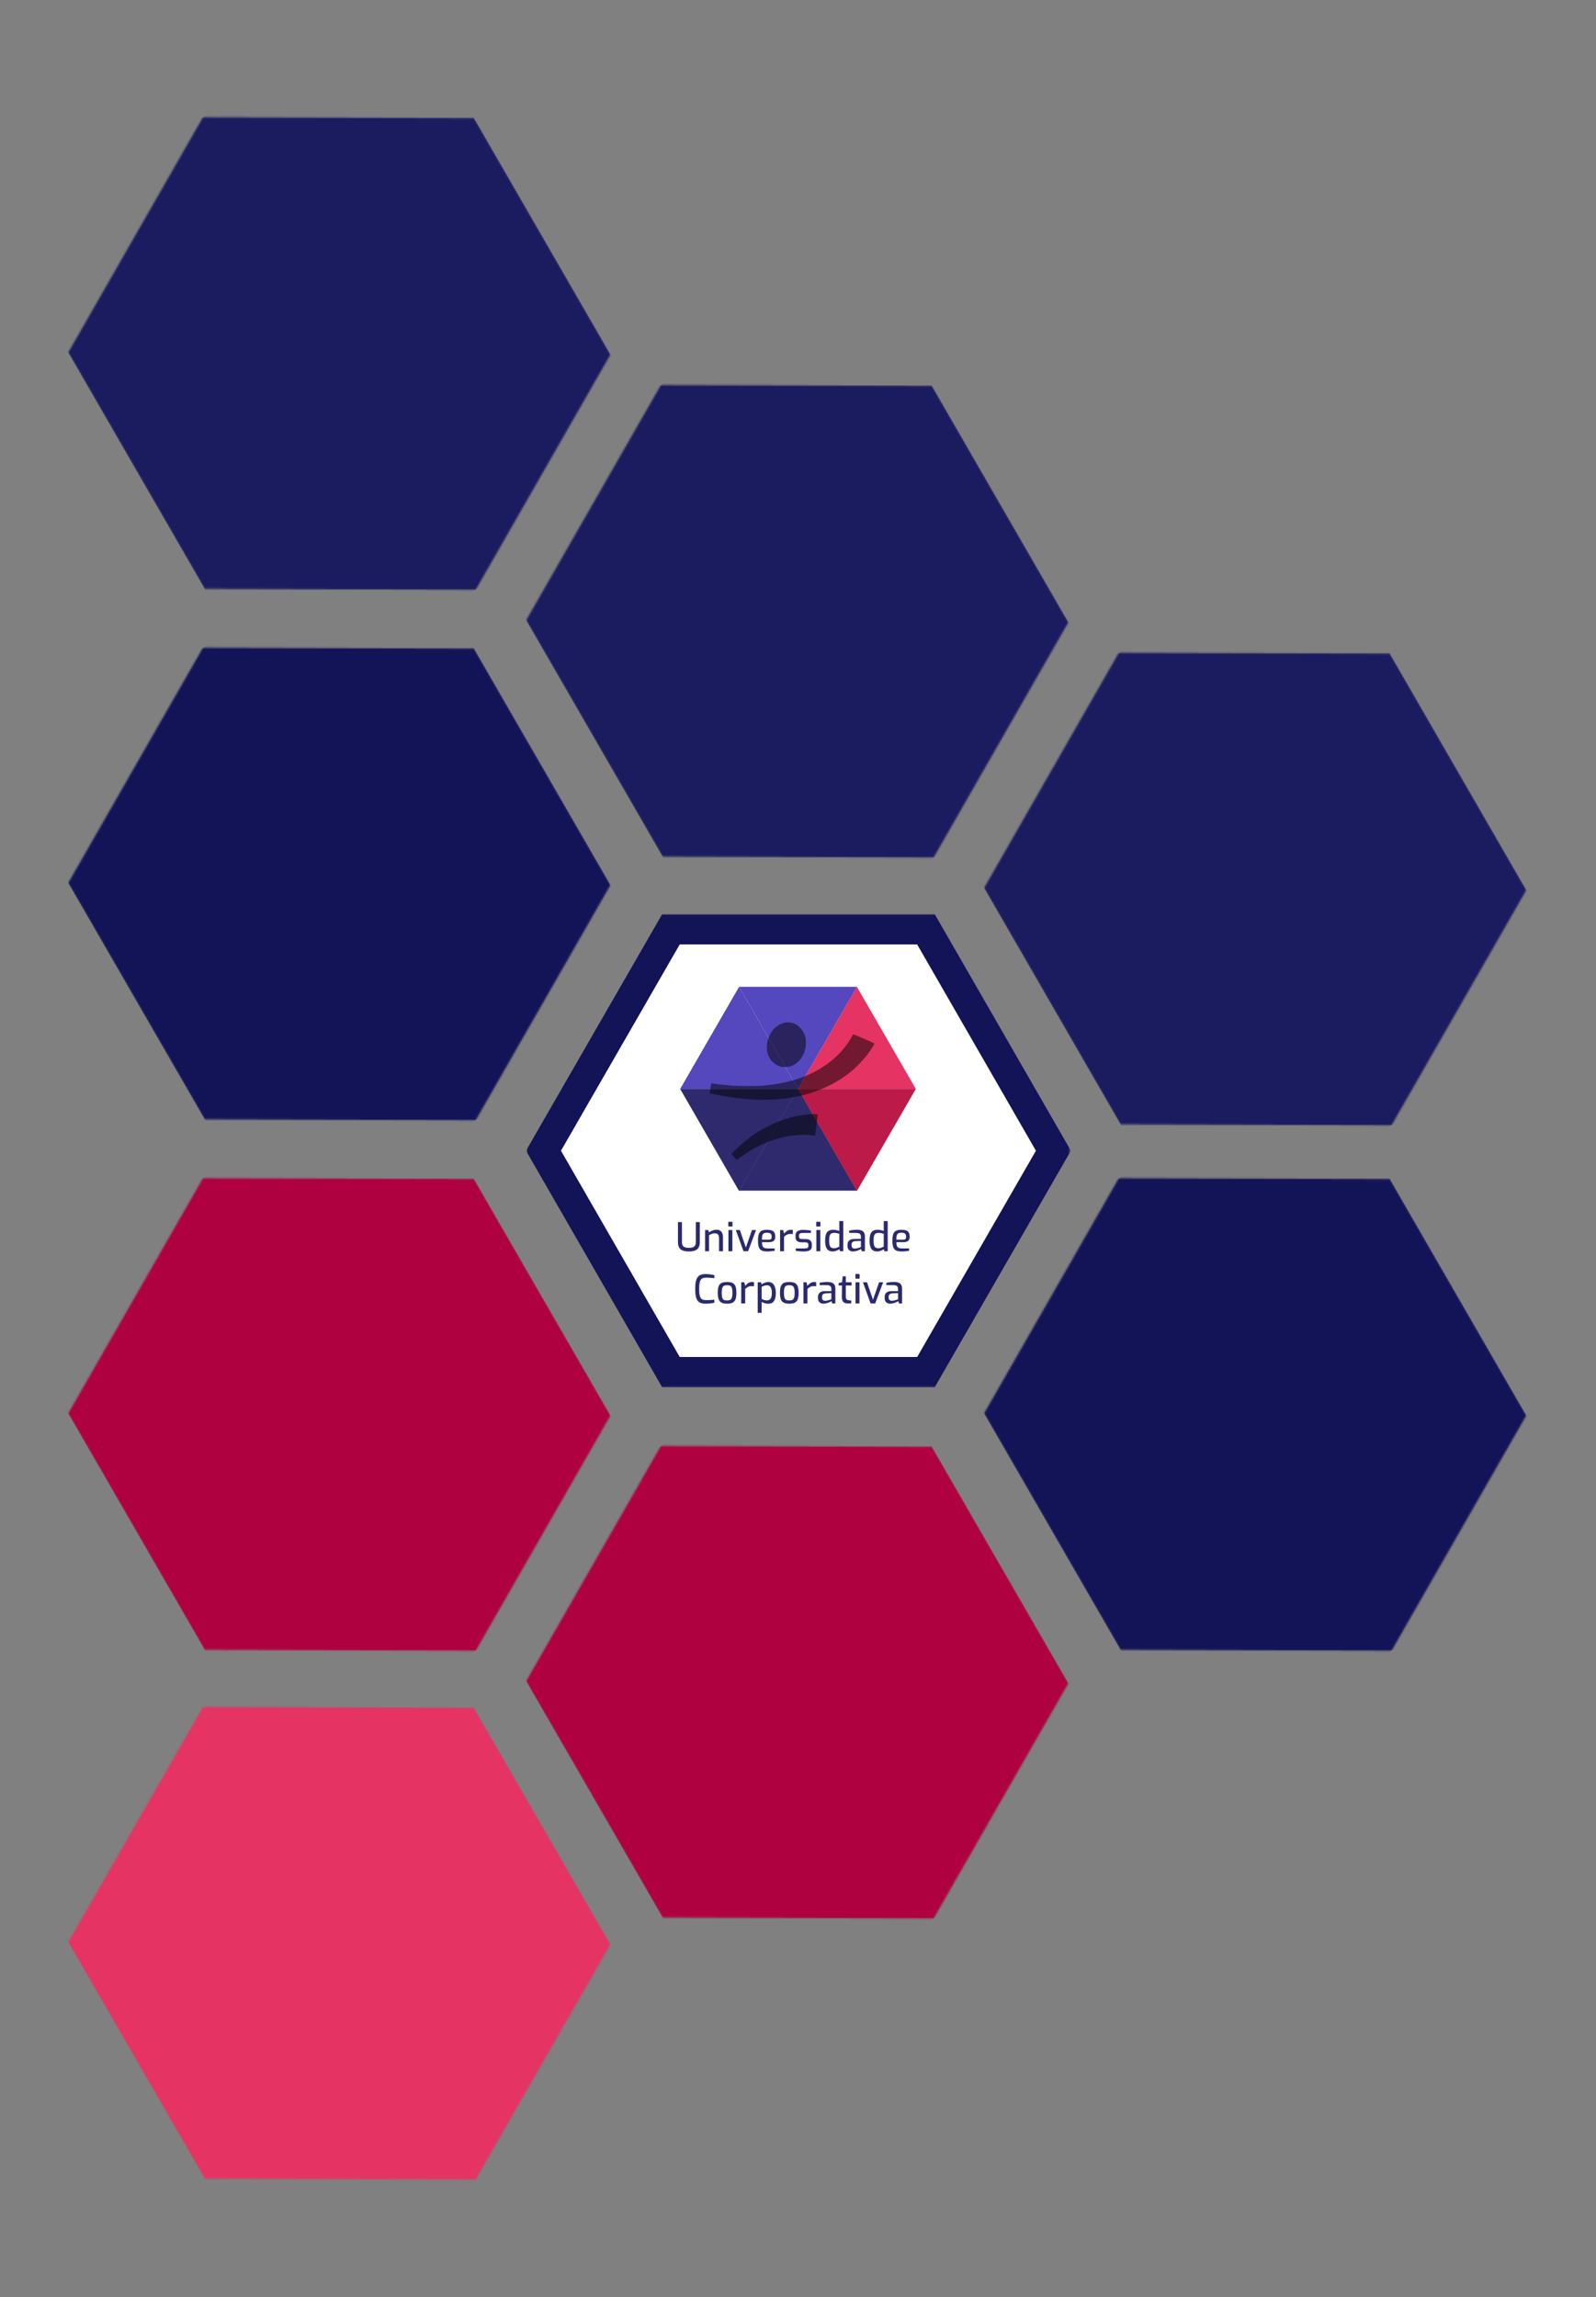 <svg width="948" height="1364" viewBox="0 0 948 1364" fill="none" xmlns="http://www.w3.org/2000/svg">
<rect x="0" y="0" width="948" height="1364" fill="#808080" stroke="none"/>
<mask id="mask0_214_152" style="mask-type:luminance" maskUnits="userSpaceOnUse" x="313" y="542" width="323" height="282">
<path d="M626.529 814.811H322V551.811H626.529V814.811Z" fill="white" stroke="white" stroke-width="18"/>
</mask>
<g class="opacity" mask="url(#mask0_214_152)">
<path d="M398.547 551.811H549.982L625.709 683.311L549.982 814.811H398.548L322.82 683.311L398.547 551.811Z" fill="white" stroke="#131358" stroke-width="18"/>
</g>
<mask id="mask1_214_152" style="mask-type:luminance" maskUnits="userSpaceOnUse" x="40" y="699" width="323" height="282">
<path d="M120.567 699.609L281.634 700.148L362.634 840.444L282.567 980.201L121.5 979.662L40.5 839.366L120.567 699.609Z" fill="white"/>
</mask>
<g mask="url(#mask1_214_152)">
<path d="M162 1049.81L-4.82798e-06 769.218L241.134 630L403.134 910.592L162 1049.81Z" fill="#AF003F"/>
</g>
<mask id="mask2_214_152" style="mask-type:luminance" maskUnits="userSpaceOnUse" x="584" y="387" width="323" height="282">
<path d="M664.567 387.609L825.634 388.148L906.634 528.444L826.567 668.201L665.5 667.662L584.5 527.366L664.567 387.609Z" fill="white"/>
</mask>
<g mask="url(#mask2_214_152)">
<path d="M706 737.811L544 457.218L785.134 318L947.134 598.592L706 737.811Z" fill="#1B1B60"/>
</g>
<mask id="mask3_214_152" style="mask-type:luminance" maskUnits="userSpaceOnUse" x="584" y="699" width="323" height="282">
<path d="M664.567 699.609L825.634 700.148L906.634 840.444L826.567 980.201L665.5 979.662L584.5 839.366L664.567 699.609Z" fill="white"/>
</mask>
<g mask="url(#mask3_214_152)">
<path d="M706 1049.81L544 769.218L785.134 630L947.134 910.592L706 1049.81Z" fill="#131358"/>
</g>
<mask id="mask4_214_152" style="mask-type:luminance" maskUnits="userSpaceOnUse" x="40" y="69" width="323" height="282">
<path d="M120.567 69.609L281.634 70.148L362.634 210.444L282.567 350.201L121.5 349.662L40.5 209.366L120.567 69.609Z" fill="white"/>
</mask>
<g mask="url(#mask4_214_152)">
<path d="M162 419.811L-4.82798e-06 139.218L241.134 -0L403.134 280.592L162 419.811Z" fill="#1B1B60"/>
</g>
<mask id="mask5_214_152" style="mask-type:luminance" maskUnits="userSpaceOnUse" x="40" y="1013" width="323" height="282">
<path d="M120.567 1013.61L281.634 1014.15L362.634 1154.44L282.567 1294.2L121.5 1293.66L40.5 1153.37L120.567 1013.61Z" fill="white"/>
</mask>
<g mask="url(#mask5_214_152)">
<path d="M162 1363.81L-4.82798e-06 1083.22L241.134 944L403.134 1224.59L162 1363.81Z" fill="#E53363"/>
</g>
<mask id="mask6_214_152" style="mask-type:luminance" maskUnits="userSpaceOnUse" x="40" y="384" width="323" height="282">
<path d="M120.567 384.609L281.634 385.148L362.634 525.444L282.567 665.201L121.5 664.662L40.5 524.366L120.567 384.609Z" fill="white"/>
</mask>
<g mask="url(#mask6_214_152)">
<path d="M162 734.811L-4.82798e-06 454.218L241.134 315L403.134 595.592L162 734.811Z" fill="#131358"/>
</g>
<mask id="mask7_214_152" style="mask-type:luminance" maskUnits="userSpaceOnUse" x="312" y="858" width="323" height="282">
<path d="M392.567 858.609L553.634 859.148L634.634 999.444L554.567 1139.2L393.5 1138.66L312.5 998.366L392.567 858.609Z" fill="white"/>
</mask>
<g mask="url(#mask7_214_152)">
<path d="M434 1208.81L272 928.218L513.134 789L675.134 1069.59L434 1208.81Z" fill="#AF003F"/>
</g>
<mask id="mask8_214_152" style="mask-type:luminance" maskUnits="userSpaceOnUse" x="312" y="228" width="323" height="282">
<path d="M392.567 228.609L553.634 229.148L634.634 369.444L554.567 509.201L393.5 508.662L312.5 368.366L392.567 228.609Z" fill="white"/>
</mask>
<g mask="url(#mask8_214_152)">
<path d="M434 578.811L272 298.218L513.134 159L675.134 439.592L434 578.811Z" fill="#1B1B60"/>
</g>
    <path d="M409.178 743.141C408.223 743.141 407.345 743.055 406.546 742.882C405.747 742.71 405.058 742.42 404.478 742.013C403.899 741.59 403.452 741.018 403.139 740.297C402.841 739.577 402.692 738.668 402.692 737.571L402.692 725.68L405.066 725.68L405.066 737.548C405.066 738.441 405.222 739.138 405.536 739.639C405.865 740.125 406.335 740.478 406.946 740.697C407.572 740.901 408.317 741.002 409.178 741.002C410.056 741.002 410.8 740.901 411.411 740.697C412.037 740.478 412.507 740.125 412.821 739.639C413.15 739.138 413.314 738.441 413.314 737.548L413.314 725.68L415.688 725.68L415.688 737.571C415.688 738.668 415.531 739.577 415.218 740.297C414.904 741.018 414.458 741.59 413.878 742.013C413.314 742.42 412.633 742.71 411.834 742.882C411.035 743.055 410.15 743.141 409.178 743.141ZM418.806 743L418.806 730.427L420.686 730.427L421.156 731.79C421.72 731.383 422.386 731.023 423.154 730.709C423.937 730.38 424.744 730.216 425.574 730.216C426.514 730.216 427.266 730.42 427.83 730.827C428.41 731.219 428.825 731.743 429.076 732.401C429.327 733.059 429.452 733.772 429.452 734.54L429.452 743L427.102 743L427.102 734.822C427.102 734.321 427 733.89 426.796 733.529C426.608 733.153 426.342 732.864 425.997 732.66C425.653 732.456 425.23 732.354 424.728 732.354C424.258 732.354 423.82 732.401 423.412 732.495C423.021 732.589 422.645 732.723 422.284 732.895C421.924 733.052 421.548 733.247 421.156 733.482L421.156 743L418.806 743ZM432.997 728.313C432.715 728.313 432.574 728.179 432.574 727.913L432.574 725.939C432.574 725.657 432.715 725.516 432.997 725.516L434.736 725.516C434.861 725.516 434.955 725.555 435.018 725.633C435.08 725.712 435.112 725.814 435.112 725.939L435.112 727.913C435.112 728.179 434.986 728.313 434.736 728.313L432.997 728.313ZM432.668 743L432.668 730.427L435.018 730.427L435.018 743L432.668 743ZM441.627 743L437.068 730.427L439.488 730.427L443.037 740.814L446.656 730.427L449.076 730.427L444.353 743L441.627 743ZM455.618 743.141C454.287 743.141 453.221 742.945 452.422 742.553C451.639 742.162 451.075 741.504 450.73 740.579C450.401 739.639 450.237 738.347 450.237 736.702C450.237 735.026 450.401 733.725 450.73 732.801C451.075 731.861 451.639 731.203 452.422 730.827C453.206 730.451 454.263 730.263 455.595 730.263C456.754 730.263 457.686 730.388 458.391 730.639C459.112 730.874 459.637 731.305 459.966 731.931C460.311 732.542 460.483 733.396 460.483 734.493C460.483 735.261 460.326 735.872 460.013 736.326C459.715 736.78 459.284 737.109 458.72 737.313C458.172 737.517 457.514 737.618 456.746 737.618L452.587 737.618C452.603 738.527 452.704 739.256 452.892 739.804C453.096 740.337 453.449 740.728 453.95 740.979C454.467 741.214 455.219 741.331 456.206 741.331L460.13 741.331L460.13 742.741C459.457 742.836 458.767 742.922 458.062 743C457.357 743.094 456.543 743.141 455.618 743.141ZM452.563 736.138L456.535 736.138C457.162 736.138 457.624 736.02 457.921 735.785C458.219 735.55 458.368 735.12 458.368 734.493C458.368 733.866 458.274 733.373 458.086 733.012C457.914 732.652 457.624 732.394 457.216 732.237C456.809 732.08 456.269 732.002 455.595 732.002C454.827 732.002 454.216 732.119 453.762 732.354C453.323 732.589 453.01 733.005 452.822 733.6C452.65 734.195 452.563 735.041 452.563 736.138ZM463.351 743L463.351 730.427L465.16 730.427L465.701 732.542C466.233 731.9 466.829 731.36 467.487 730.921C468.145 730.482 468.912 730.263 469.79 730.263C469.993 730.263 470.189 730.279 470.377 730.31C470.565 730.326 470.745 730.357 470.918 730.404L470.918 732.824C470.698 732.793 470.471 732.77 470.236 732.754C470.001 732.723 469.758 732.707 469.508 732.707C468.975 732.707 468.497 732.77 468.074 732.895C467.651 733.02 467.244 733.216 466.852 733.482C466.476 733.733 466.092 734.046 465.701 734.422L465.701 743L463.351 743ZM477.522 743.141C477.193 743.141 476.801 743.133 476.347 743.118C475.892 743.102 475.422 743.071 474.937 743.024C474.467 742.992 474.028 742.953 473.621 742.906C473.229 742.859 472.916 742.804 472.681 742.742L472.681 741.331L477.968 741.331C478.423 741.331 478.814 741.3 479.143 741.237C479.472 741.159 479.723 741.002 479.895 740.767C480.083 740.532 480.177 740.188 480.177 739.733L480.177 739.216C480.177 738.746 480.021 738.378 479.707 738.112C479.394 737.846 478.877 737.712 478.156 737.712L476.323 737.712C475.587 737.712 474.929 737.618 474.349 737.43C473.785 737.227 473.339 736.89 473.01 736.42C472.696 735.95 472.54 735.315 472.54 734.516L472.54 733.835C472.54 733.036 472.689 732.378 472.986 731.861C473.3 731.344 473.793 730.96 474.467 730.709C475.14 730.443 476.033 730.31 477.146 730.31C477.616 730.31 478.133 730.333 478.697 730.381C479.276 730.412 479.84 730.459 480.389 730.521C480.937 730.584 481.376 730.655 481.705 730.733L481.705 732.143L476.723 732.143C476.033 732.143 475.501 732.26 475.125 732.495C474.764 732.73 474.584 733.177 474.584 733.835L474.584 734.305C474.584 734.712 474.67 735.026 474.843 735.245C475.015 735.464 475.258 735.605 475.571 735.668C475.9 735.731 476.284 735.762 476.723 735.762L478.603 735.762C479.793 735.762 480.694 736.044 481.305 736.608C481.916 737.156 482.222 737.932 482.222 738.934L482.222 739.898C482.222 740.744 482.026 741.402 481.634 741.872C481.243 742.342 480.694 742.671 479.989 742.859C479.3 743.047 478.477 743.141 477.522 743.141ZM485.229 728.313C484.947 728.313 484.806 728.179 484.806 727.913L484.806 725.939C484.806 725.657 484.947 725.516 485.229 725.516L486.968 725.516C487.093 725.516 487.187 725.555 487.25 725.633C487.313 725.712 487.344 725.814 487.344 725.939L487.344 727.913C487.344 728.179 487.219 728.313 486.968 728.313L485.229 728.313ZM484.9 743L484.9 730.427L487.25 730.427L487.25 743L484.9 743ZM494.635 743.141C493.616 743.141 492.77 742.922 492.097 742.483C491.439 742.044 490.945 741.363 490.616 740.438C490.287 739.498 490.123 738.292 490.123 736.819C490.123 735.268 490.271 734.015 490.569 733.059C490.882 732.088 491.384 731.383 492.073 730.944C492.762 730.49 493.695 730.263 494.87 730.263C495.528 730.263 496.178 730.333 496.82 730.474C497.478 730.615 498.05 730.772 498.536 730.944L498.536 725.069L500.886 725.069L500.886 743L498.959 743L498.536 741.754C498.285 741.974 497.94 742.193 497.502 742.413C497.063 742.616 496.593 742.789 496.092 742.93C495.59 743.071 495.105 743.141 494.635 743.141ZM495.387 741.214C496.029 741.214 496.609 741.112 497.126 740.908C497.658 740.705 498.128 740.493 498.536 740.274L498.536 732.636C498.05 732.495 497.572 732.37 497.102 732.26C496.648 732.135 496.139 732.072 495.575 732.072C494.838 732.072 494.243 732.206 493.789 732.472C493.334 732.738 493.005 733.208 492.802 733.882C492.598 734.556 492.496 735.496 492.496 736.702C492.496 737.814 492.59 738.707 492.778 739.381C492.966 740.039 493.272 740.509 493.695 740.791C494.133 741.073 494.697 741.214 495.387 741.214ZM506.623 743.141C505.699 743.141 504.931 742.867 504.32 742.319C503.725 741.754 503.427 740.979 503.427 739.992L503.427 739.005C503.427 738.034 503.756 737.242 504.414 736.631C505.088 736.005 506.098 735.691 507.446 735.691L511.37 735.691L511.37 734.375C511.37 733.89 511.284 733.482 511.112 733.153C510.955 732.809 510.657 732.55 510.219 732.378C509.78 732.206 509.13 732.119 508.268 732.119L504.414 732.119L504.414 730.733C504.978 730.608 505.636 730.498 506.388 730.404C507.156 730.31 508.049 730.255 509.067 730.239C510.101 730.239 510.963 730.373 511.652 730.639C512.357 730.89 512.882 731.313 513.227 731.908C513.571 732.488 513.744 733.263 513.744 734.234L513.744 743L511.887 743L511.488 741.613C511.394 741.676 511.198 741.794 510.9 741.966C510.602 742.123 510.219 742.295 509.749 742.483C509.294 742.671 508.793 742.828 508.245 742.953C507.712 743.078 507.171 743.141 506.623 743.141ZM507.704 741.425C507.939 741.441 508.213 741.418 508.527 741.355C508.856 741.292 509.177 741.222 509.49 741.143C509.819 741.049 510.117 740.955 510.383 740.861C510.665 740.767 510.892 740.689 511.065 740.626C511.253 740.548 511.354 740.501 511.37 740.485L511.37 736.866L508.08 737.007C507.265 737.054 506.678 737.258 506.318 737.618C505.973 737.979 505.801 738.449 505.801 739.028L505.801 739.592C505.801 740.047 505.895 740.415 506.083 740.697C506.271 740.963 506.506 741.151 506.788 741.261C507.085 741.371 507.391 741.425 507.704 741.425ZM521.026 743.141C520.008 743.141 519.162 742.922 518.488 742.483C517.83 742.044 517.337 741.363 517.008 740.438C516.679 739.498 516.514 738.292 516.514 736.819C516.514 735.268 516.663 734.015 516.961 733.059C517.274 732.088 517.775 731.383 518.465 730.944C519.154 730.49 520.086 730.263 521.261 730.263C521.919 730.263 522.569 730.333 523.212 730.474C523.87 730.615 524.442 730.772 524.927 730.944L524.927 725.069L527.277 725.069L527.277 743L525.35 743L524.927 741.754C524.677 741.974 524.332 742.193 523.893 742.413C523.455 742.616 522.985 742.789 522.483 742.93C521.982 743.071 521.496 743.141 521.026 743.141ZM521.778 741.214C522.421 741.214 523 741.112 523.517 740.909C524.05 740.705 524.52 740.493 524.927 740.274L524.927 732.636C524.442 732.495 523.964 732.37 523.494 732.26C523.039 732.135 522.53 732.072 521.966 732.072C521.23 732.072 520.635 732.206 520.18 732.472C519.726 732.738 519.397 733.208 519.193 733.882C518.99 734.556 518.888 735.496 518.888 736.702C518.888 737.814 518.982 738.707 519.17 739.381C519.358 740.039 519.663 740.509 520.086 740.791C520.525 741.073 521.089 741.214 521.778 741.214ZM535.459 743.141C534.127 743.141 533.062 742.945 532.263 742.554C531.479 742.162 530.915 741.504 530.571 740.579C530.242 739.639 530.077 738.347 530.077 736.702C530.077 735.026 530.242 733.725 530.571 732.801C530.915 731.861 531.479 731.203 532.263 730.827C533.046 730.451 534.104 730.263 535.435 730.263C536.595 730.263 537.527 730.388 538.232 730.639C538.952 730.874 539.477 731.305 539.806 731.931C540.151 732.542 540.323 733.396 540.323 734.493C540.323 735.261 540.167 735.872 539.853 736.326C539.556 736.78 539.125 737.109 538.561 737.313C538.012 737.517 537.354 737.618 536.587 737.618L532.427 737.618C532.443 738.527 532.545 739.256 532.733 739.804C532.936 740.337 533.289 740.728 533.79 740.979C534.307 741.214 535.059 741.331 536.046 741.331L539.971 741.331L539.971 742.742C539.297 742.836 538.608 742.922 537.903 743C537.198 743.094 536.383 743.141 535.459 743.141ZM532.404 736.138L536.375 736.138C537.002 736.138 537.464 736.02 537.762 735.785C538.059 735.55 538.208 735.12 538.208 734.493C538.208 733.866 538.114 733.373 537.926 733.012C537.754 732.652 537.464 732.394 537.057 732.237C536.649 732.08 536.109 732.002 535.435 732.002C534.668 732.002 534.057 732.119 533.602 732.354C533.164 732.589 532.85 733.005 532.662 733.6C532.49 734.195 532.404 735.041 532.404 736.138ZM419.103 774.141C418.069 774.141 417.168 774.024 416.401 773.788C415.633 773.553 414.991 773.13 414.474 772.519C413.957 771.893 413.573 771 413.322 769.84C413.071 768.665 412.946 767.146 412.946 765.281C412.946 763.527 413.071 762.078 413.322 760.934C413.588 759.79 413.98 758.897 414.497 758.255C415.03 757.613 415.688 757.166 416.471 756.915C417.254 756.665 418.163 756.539 419.197 756.539C419.777 756.539 420.372 756.571 420.983 756.633C421.61 756.696 422.205 756.782 422.769 756.892C423.349 756.986 423.866 757.096 424.32 757.221L424.32 759.007C424.038 758.96 423.654 758.913 423.169 758.866C422.683 758.803 422.135 758.756 421.524 758.725C420.913 758.678 420.278 758.654 419.62 758.654C418.837 758.654 418.171 758.748 417.623 758.936C417.074 759.109 416.628 759.438 416.283 759.923C415.938 760.393 415.688 761.067 415.531 761.944C415.374 762.806 415.296 763.926 415.296 765.305C415.296 766.699 415.367 767.843 415.508 768.736C415.664 769.613 415.907 770.295 416.236 770.78C416.565 771.25 417.004 771.579 417.552 771.767C418.1 771.94 418.782 772.026 419.597 772.026C420.772 772.026 421.735 771.995 422.487 771.932C423.239 771.869 423.85 771.807 424.32 771.744L424.32 773.553C423.85 773.663 423.333 773.765 422.769 773.859C422.205 773.953 421.61 774.024 420.983 774.071C420.372 774.118 419.745 774.141 419.103 774.141ZM431.87 774.141C430.914 774.141 430.084 774.039 429.379 773.836C428.689 773.632 428.118 773.295 427.663 772.825C427.209 772.339 426.872 771.681 426.653 770.851C426.433 770.021 426.324 768.971 426.324 767.702C426.324 766.386 426.433 765.313 426.653 764.482C426.872 763.636 427.209 762.978 427.663 762.508C428.118 762.038 428.697 761.717 429.402 761.545C430.107 761.357 430.93 761.263 431.87 761.263C432.81 761.263 433.632 761.357 434.337 761.545C435.042 761.733 435.622 762.062 436.076 762.532C436.531 763.002 436.867 763.66 437.087 764.506C437.306 765.336 437.416 766.402 437.416 767.702C437.416 768.987 437.306 770.052 437.087 770.898C436.867 771.728 436.531 772.378 436.076 772.848C435.638 773.318 435.066 773.655 434.361 773.859C433.656 774.047 432.825 774.141 431.87 774.141ZM431.87 772.214C432.387 772.214 432.841 772.167 433.233 772.073C433.64 771.979 433.977 771.783 434.243 771.485C434.51 771.172 434.713 770.71 434.854 770.099C434.995 769.488 435.066 768.681 435.066 767.678C435.066 766.676 434.995 765.877 434.854 765.281C434.713 764.67 434.51 764.216 434.243 763.918C433.977 763.621 433.64 763.425 433.233 763.331C432.841 763.221 432.387 763.166 431.87 763.166C431.337 763.166 430.867 763.221 430.46 763.331C430.068 763.425 429.739 763.621 429.473 763.918C429.222 764.216 429.026 764.67 428.885 765.281C428.76 765.877 428.697 766.676 428.697 767.678C428.697 768.681 428.76 769.488 428.885 770.099C429.026 770.71 429.222 771.172 429.473 771.485C429.739 771.783 430.068 771.979 430.46 772.073C430.867 772.167 431.337 772.214 431.87 772.214ZM440.287 774L440.287 761.427L442.096 761.427L442.637 763.542C443.17 762.9 443.765 762.36 444.423 761.921C445.081 761.482 445.849 761.263 446.726 761.263C446.93 761.263 447.125 761.279 447.313 761.31C447.501 761.326 447.682 761.357 447.854 761.404L447.854 763.824C447.635 763.793 447.407 763.77 447.172 763.754C446.937 763.723 446.695 763.707 446.444 763.707C445.911 763.707 445.433 763.77 445.01 763.895C444.587 764.02 444.18 764.216 443.788 764.482C443.412 764.733 443.029 765.046 442.637 765.422L442.637 774L440.287 774ZM450.063 779.57L450.063 761.427L451.99 761.427L452.413 762.696C452.711 762.477 453.063 762.258 453.471 762.038C453.894 761.819 454.348 761.639 454.834 761.498C455.335 761.341 455.836 761.263 456.338 761.263C457.137 761.263 457.818 761.427 458.382 761.756C458.962 762.085 459.432 762.548 459.792 763.143C460.153 763.723 460.411 764.404 460.568 765.187C460.74 765.971 460.826 766.809 460.826 767.702C460.826 769.096 460.67 770.279 460.356 771.25C460.059 772.206 459.581 772.935 458.923 773.436C458.28 773.922 457.419 774.165 456.338 774.165C455.68 774.165 455.006 774.071 454.317 773.883C453.627 773.679 452.993 773.412 452.413 773.083L452.413 779.57L450.063 779.57ZM455.633 772.19C456.165 772.19 456.643 772.057 457.066 771.791C457.489 771.525 457.826 771.07 458.077 770.428C458.343 769.77 458.476 768.861 458.476 767.702C458.476 766.605 458.343 765.728 458.077 765.07C457.81 764.396 457.466 763.918 457.043 763.636C456.62 763.339 456.158 763.19 455.656 763.19C454.998 763.19 454.395 763.292 453.847 763.495C453.314 763.699 452.836 763.911 452.413 764.13L452.413 771.297C452.899 771.564 453.416 771.783 453.964 771.955C454.528 772.112 455.084 772.19 455.633 772.19ZM468.818 774.141C467.862 774.141 467.032 774.039 466.327 773.836C465.638 773.632 465.066 773.295 464.612 772.825C464.157 772.339 463.82 771.681 463.601 770.851C463.382 770.021 463.272 768.971 463.272 767.702C463.272 766.386 463.382 765.313 463.601 764.482C463.82 763.636 464.157 762.978 464.612 762.508C465.066 762.038 465.646 761.717 466.351 761.545C467.056 761.357 467.878 761.263 468.818 761.263C469.758 761.263 470.581 761.357 471.286 761.545C471.991 761.733 472.57 762.062 473.025 762.532C473.479 763.002 473.816 763.66 474.035 764.506C474.254 765.336 474.364 766.402 474.364 767.702C474.364 768.987 474.254 770.052 474.035 770.898C473.816 771.728 473.479 772.378 473.025 772.848C472.586 773.318 472.014 773.655 471.309 773.859C470.604 774.047 469.774 774.141 468.818 774.141ZM468.818 772.214C469.335 772.214 469.789 772.167 470.181 772.073C470.588 771.979 470.925 771.783 471.192 771.485C471.458 771.172 471.662 770.71 471.803 770.099C471.944 769.488 472.014 768.681 472.014 767.678C472.014 766.676 471.944 765.877 471.803 765.281C471.662 764.67 471.458 764.216 471.192 763.918C470.925 763.621 470.588 763.425 470.181 763.331C469.789 763.221 469.335 763.166 468.818 763.166C468.285 763.166 467.815 763.221 467.408 763.331C467.016 763.425 466.687 763.621 466.421 763.918C466.17 764.216 465.975 764.67 465.834 765.281C465.708 765.877 465.646 766.676 465.646 767.678C465.646 768.681 465.708 769.488 465.834 770.099C465.975 770.71 466.17 771.172 466.421 771.485C466.687 771.783 467.016 771.979 467.408 772.073C467.815 772.167 468.285 772.214 468.818 772.214ZM477.235 774L477.235 761.427L479.045 761.427L479.585 763.542C480.118 762.9 480.713 762.36 481.371 761.921C482.029 761.482 482.797 761.263 483.674 761.263C483.878 761.263 484.074 761.279 484.262 761.31C484.45 761.326 484.63 761.357 484.802 761.404L484.802 763.824C484.583 763.793 484.356 763.77 484.121 763.754C483.886 763.723 483.643 763.707 483.392 763.707C482.859 763.707 482.382 763.77 481.959 763.895C481.536 764.02 481.128 764.216 480.737 764.482C480.361 764.733 479.977 765.046 479.585 765.422L479.585 774L477.235 774ZM489.067 774.141C488.143 774.141 487.375 773.867 486.764 773.319C486.169 772.754 485.871 771.979 485.871 770.992L485.871 770.005C485.871 769.034 486.2 768.242 486.858 767.631C487.532 767.005 488.542 766.691 489.889 766.691L493.814 766.691L493.814 765.375C493.814 764.89 493.728 764.482 493.555 764.153C493.399 763.809 493.101 763.55 492.662 763.378C492.224 763.206 491.574 763.119 490.712 763.119L486.858 763.119L486.858 761.733C487.422 761.608 488.08 761.498 488.832 761.404C489.6 761.31 490.493 761.255 491.511 761.239C492.545 761.239 493.407 761.373 494.096 761.639C494.801 761.89 495.326 762.313 495.67 762.908C496.015 763.488 496.187 764.263 496.187 765.234L496.187 774L494.331 774L493.931 772.613C493.837 772.676 493.642 772.794 493.344 772.966C493.046 773.123 492.662 773.295 492.192 773.483C491.738 773.671 491.237 773.828 490.688 773.953C490.156 774.078 489.615 774.141 489.067 774.141ZM490.148 772.425C490.383 772.441 490.657 772.418 490.97 772.355C491.299 772.292 491.621 772.222 491.934 772.143C492.263 772.049 492.561 771.955 492.827 771.861C493.109 771.767 493.336 771.689 493.508 771.626C493.696 771.548 493.798 771.501 493.814 771.485L493.814 767.866L490.524 768.007C489.709 768.054 489.122 768.258 488.761 768.618C488.417 768.979 488.244 769.449 488.244 770.028L488.244 770.592C488.244 771.047 488.338 771.415 488.526 771.697C488.714 771.963 488.949 772.151 489.231 772.261C489.529 772.371 489.835 772.425 490.148 772.425ZM503.729 774C502.883 774 502.178 773.867 501.614 773.601C501.065 773.319 500.658 772.872 500.392 772.261C500.141 771.65 500.023 770.835 500.039 769.817L500.133 763.354L498.136 763.354L498.136 761.827L500.18 761.427L500.533 757.902L502.389 757.902L502.389 761.427L505.797 761.427L505.797 763.354L502.389 763.354L502.389 769.793C502.389 770.279 502.436 770.671 502.53 770.968C502.624 771.266 502.757 771.493 502.93 771.65C503.102 771.807 503.29 771.924 503.494 772.003C503.697 772.065 503.893 772.104 504.081 772.12L505.632 772.261L505.632 774L503.729 774ZM508.5 759.313C508.218 759.313 508.077 759.179 508.077 758.913L508.077 756.939C508.077 756.657 508.218 756.516 508.5 756.516L510.239 756.516C510.364 756.516 510.458 756.555 510.521 756.633C510.583 756.712 510.615 756.814 510.615 756.939L510.615 758.913C510.615 759.179 510.489 759.313 510.239 759.313L508.5 759.313ZM508.171 774L508.171 761.427L510.521 761.427L510.521 774L508.171 774ZM517.13 774L512.571 761.427L514.991 761.427L518.54 771.814L522.159 761.427L524.579 761.427L519.856 774L517.13 774ZM528.677 774.141C527.753 774.141 526.985 773.867 526.374 773.319C525.779 772.754 525.481 771.979 525.481 770.992L525.481 770.005C525.481 769.034 525.81 768.242 526.468 767.631C527.142 767.005 528.152 766.691 529.5 766.691L533.424 766.691L533.424 765.375C533.424 764.89 533.338 764.482 533.166 764.153C533.009 763.809 532.711 763.55 532.273 763.378C531.834 763.206 531.184 763.119 530.322 763.119L526.468 763.119L526.468 761.733C527.032 761.608 527.69 761.498 528.442 761.404C529.21 761.31 530.103 761.255 531.121 761.239C532.155 761.239 533.017 761.373 533.706 761.639C534.411 761.89 534.936 762.313 535.281 762.908C535.625 763.488 535.798 764.263 535.798 765.234L535.798 774L533.941 774L533.542 772.613C533.448 772.676 533.252 772.794 532.954 772.966C532.657 773.123 532.273 773.295 531.803 773.483C531.348 773.671 530.847 773.828 530.299 773.953C529.766 774.078 529.226 774.141 528.677 774.141ZM529.758 772.426C529.993 772.441 530.267 772.418 530.581 772.355C530.91 772.292 531.231 772.222 531.544 772.143C531.873 772.05 532.171 771.955 532.437 771.861C532.719 771.767 532.946 771.689 533.119 771.626C533.307 771.548 533.409 771.501 533.424 771.485L533.424 767.866L530.134 768.007C529.32 768.054 528.732 768.258 528.372 768.618C528.027 768.979 527.855 769.449 527.855 770.028L527.855 770.592C527.855 771.047 527.949 771.415 528.137 771.697C528.325 771.963 528.56 772.151 528.842 772.261C529.139 772.371 529.445 772.426 529.758 772.426Z" fill="#2A2A6F"/>
<path d="M544 646.616L509 586.001L474 646.616H544Z" fill="#E53363"/>
<path d="M509 707.034L474 646.419L439 707.034H509Z" fill="#2E2A6D"/>
<path d="M474 646.616L439 586.001L404 646.616H474Z" fill="#5547BD"/>
<path d="M544 646.616L509 707.23L474 646.616H544Z" fill="#BC1B49"/>
<path d="M474 646.616L439 707.23L404 646.616H474Z" fill="#2E2A6D"/>
<path d="M509 586L474 646.614L439 586H509Z" fill="#5547BD"/>
<path d="M465.564 607.411C463.126 608.06 460.727 609.673 458.938 611.816C457.778 613.231 456.402 616.043 455.91 617.989C455.419 619.896 455.379 623.141 455.832 624.989C456.795 629.078 459.705 632.205 463.677 633.345C465.21 633.797 468.297 633.66 469.968 633.07C475.985 630.927 479.878 623.18 478.423 616.239C477.499 611.835 473.94 608.021 470.067 607.293C468.631 607.018 466.822 607.077 465.564 607.411Z" fill="black" fill-opacity="0.5"/>
<path d="M505.751 615.889C500.718 625.189 491.261 633.387 479.837 638.342C472.307 641.626 464.561 643.513 454.337 644.575C449.775 645.066 438.588 645.066 433.397 644.575C429.74 644.24 424.078 643.572 423.055 643.356L422.544 643.257L421.993 646.148C421.581 648.369 421.502 649.058 421.698 649.176C422.033 649.392 427.243 650.434 431.333 651.142C445.253 653.481 458.505 653.698 470.282 651.732C484.261 649.372 496.589 643.847 506.439 635.511C509.035 633.309 513.242 628.865 515.228 626.211C517.076 623.773 519.475 619.939 519.357 619.605C519.298 619.428 507.285 614.198 506.892 614.178C506.774 614.178 506.263 614.945 505.751 615.889Z" fill="black" fill-opacity="0.5"/>
<path d="M480.095 661.692C471.129 662.616 462.046 665.447 454.142 669.812C447.831 673.292 442.66 677.146 436.683 682.887C435.464 684.047 434.48 685.089 434.48 685.187C434.48 685.384 437.351 688.53 437.626 688.648C437.725 688.687 438.786 687.96 440.025 687.055C450.505 679.289 462.419 674.747 474.492 673.961C477.441 673.764 481.373 673.902 483.438 674.256L484.145 674.374L484.971 668.102C485.423 664.661 485.797 661.79 485.797 661.692C485.797 661.554 481.471 661.554 480.095 661.692Z" fill="black" fill-opacity="0.5"/>
</svg>
